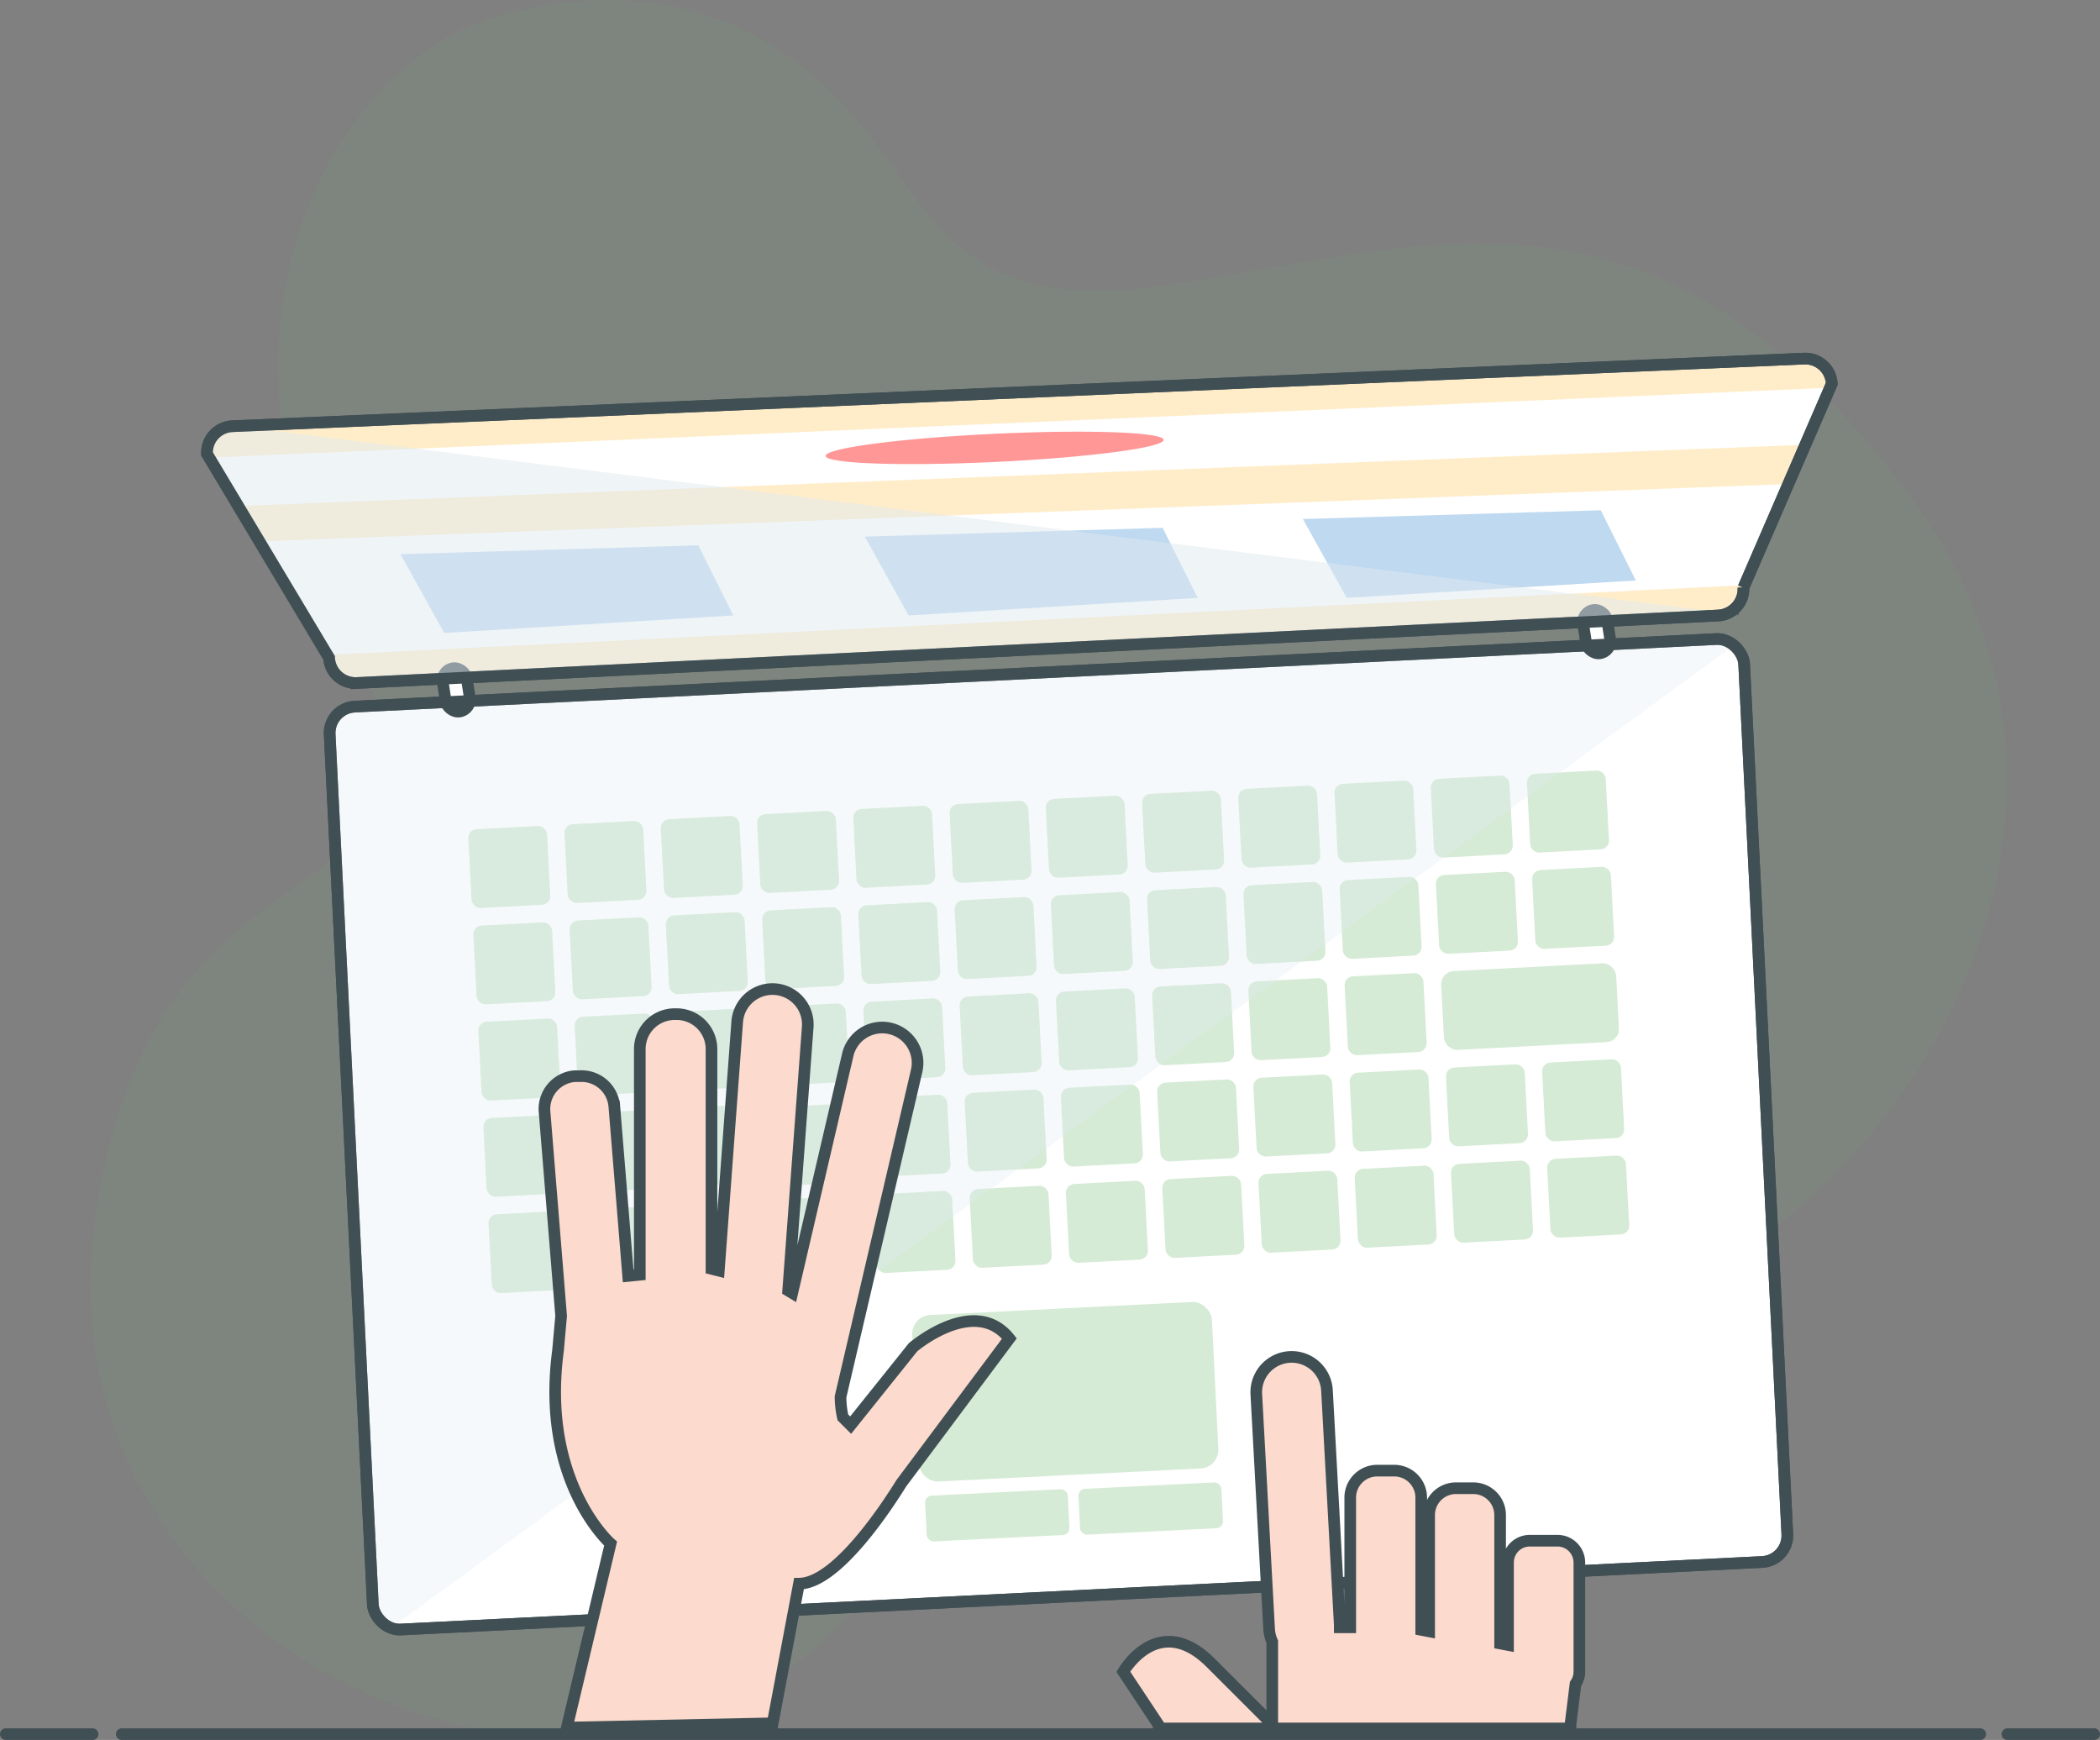 <svg id="Layer_1" data-name="Layer 1" xmlns="http://www.w3.org/2000/svg" viewBox="0 0 180.46 149.49"><rect x="0" y="0" width="180.46" height="149.49" fill="#808080" stroke="none"/><title>tutor-img-133a</title><path d="M50.06,32.55s14.56-6.63,27.55,2.34,10.27,23.13,33,19.75,42.11-11.31,63.95,18.72-5.59,68.49-33,71.22-37.29-3.38-57.44,22.87-70.44,6.63-66-31.45,35.35-24.82,22.09-50.43S36.93,38.92,50.06,32.55Z" transform="translate(-10.04 -30.19)" style="fill:#73bc74;opacity:0.1;isolation:isolate"/><line x1="10.46" y1="148.99" x2="170.17" y2="148.99" style="fill:#fff;stroke:#404f54;stroke-linecap:round;stroke-miterlimit:10"/><line x1="172.5" y1="148.99" x2="179.96" y2="148.99" style="fill:#fff;stroke:#404f54;stroke-linecap:round;stroke-miterlimit:10"/><line x1="0.5" y1="148.99" x2="7.96" y2="148.99" style="fill:#fff;stroke:#404f54;stroke-linecap:round;stroke-miterlimit:10"/><path d="M157.7,83.07l-117,5.8a2.28,2.28,0,0,1-2.38-2.16L27.83,69.19A2.28,2.28,0,0,1,30,66.81L165.07,61a2.28,2.28,0,0,1,2.38,2.16l-7.59,17.52A2.29,2.29,0,0,1,157.7,83.07Z" transform="translate(-10.04 -30.19)" style="fill:#fff"/><path d="M27.88,69.51l139.3-6s-.23-2.6-3.5-2.43-132.56,5.7-132.56,5.7S27.88,66.5,27.88,69.51Z" transform="translate(-10.04 -30.19)" style="fill:#ffdc96;opacity:0.5"/><polygon points="20.47 43.48 155.14 38.21 153.67 41.59 22.28 46.51 20.47 43.48" style="fill:#ffdc96;opacity:0.5"/><path d="M38.05,86.46l122-6s.42,2.7-3,2.67l-116.36,6S37.67,87.58,38.05,86.46Z" transform="translate(-10.04 -30.19)" style="fill:#ffdc96;opacity:0.5"/><path d="M157.7,83.07l-117,5.8a2.28,2.28,0,0,1-2.38-2.16L27.83,69.19A2.28,2.28,0,0,1,30,66.81L165.07,61a2.28,2.28,0,0,1,2.38,2.16l-7.59,17.52A2.29,2.29,0,0,1,157.7,83.07Z" transform="translate(-10.04 -30.19)" style="fill:none;stroke:#404f54;stroke-miterlimit:10"/><rect x="40.15" y="87.95" width="121.7" height="79.39" rx="2.27" transform="translate(-16.24 -25.03) rotate(-2.84)" style="fill:#fff;stroke:#404f54;stroke-miterlimit:10"/><rect x="88.7" y="142.6" width="25.78" height="14.32" rx="1.61" transform="translate(-17.34 -24.97) rotate(-2.84)" style="fill:#73bc74;opacity:0.3;isolation:isolate"/><rect x="89.6" y="158.41" width="12.28" height="3.94" rx="0.59" transform="translate(-17.87 -25.25) rotate(-2.84)" style="fill:#73bc74;opacity:0.3;isolation:isolate"/><rect x="102.77" y="157.83" width="12.3" height="3.94" rx="0.59" transform="translate(-17.82 -24.6) rotate(-2.84)" style="fill:#73bc74;opacity:0.3;isolation:isolate"/><rect x="50.42" y="101.29" width="6.78" height="6.78" rx="0.75" transform="translate(-15.45 -27.23) rotate(-3)" style="fill:#73bc74;opacity:0.3;isolation:isolate"/><rect x="58.69" y="100.85" width="6.78" height="6.78" rx="0.75" transform="translate(-15.42 -26.79) rotate(-3)" style="fill:#73bc74;opacity:0.3;isolation:isolate"/><rect x="66.96" y="100.42" width="6.78" height="6.78" rx="0.75" transform="translate(-15.38 -26.36) rotate(-3)" style="fill:#73bc74;opacity:0.3;isolation:isolate"/><rect x="75.24" y="99.99" width="6.78" height="6.78" rx="0.75" transform="translate(-15.35 -25.93) rotate(-3)" style="fill:#73bc74;opacity:0.3;isolation:isolate"/><rect x="83.51" y="99.55" width="6.78" height="6.78" rx="0.75" transform="translate(-15.32 -25.5) rotate(-3)" style="fill:#73bc74;opacity:0.3;isolation:isolate"/><rect x="91.78" y="99.12" width="6.78" height="6.78" rx="0.75" transform="translate(-15.28 -25.06) rotate(-3)" style="fill:#73bc74;opacity:0.3;isolation:isolate"/><rect x="100.05" y="98.68" width="6.78" height="6.78" rx="0.75" transform="translate(-15.25 -24.63) rotate(-3)" style="fill:#73bc74;opacity:0.3;isolation:isolate"/><rect x="108.32" y="98.25" width="6.78" height="6.78" rx="0.75" transform="translate(-15.21 -24.2) rotate(-3)" style="fill:#73bc74;opacity:0.3;isolation:isolate"/><rect x="116.59" y="97.82" width="6.78" height="6.78" rx="0.75" transform="translate(-15.18 -23.77) rotate(-3)" style="fill:#73bc74;opacity:0.3;isolation:isolate"/><rect x="124.86" y="97.38" width="6.78" height="6.78" rx="0.75" transform="translate(-15.15 -23.33) rotate(-3)" style="fill:#73bc74;opacity:0.3;isolation:isolate"/><rect x="133.13" y="96.95" width="6.78" height="6.78" rx="0.75" transform="translate(-15.11 -22.9) rotate(-3)" style="fill:#73bc74;opacity:0.3;isolation:isolate"/><rect x="141.4" y="96.52" width="6.78" height="6.78" rx="0.75" transform="translate(-15.08 -22.47) rotate(-3)" style="fill:#73bc74;opacity:0.3;isolation:isolate"/><rect x="50.86" y="109.56" width="6.78" height="6.78" rx="0.75" transform="translate(-15.89 -27.19) rotate(-3)" style="fill:#73bc74;opacity:0.3;isolation:isolate"/><rect x="59.13" y="109.13" width="6.78" height="6.78" rx="0.75" transform="translate(-15.85 -26.76) rotate(-3)" style="fill:#73bc74;opacity:0.3;isolation:isolate"/><rect x="67.4" y="108.69" width="6.78" height="6.78" rx="0.75" transform="translate(-15.82 -26.33) rotate(-3)" style="fill:#73bc74;opacity:0.3;isolation:isolate"/><rect x="75.67" y="108.26" width="6.78" height="6.78" rx="0.75" transform="translate(-15.78 -25.9) rotate(-3)" style="fill:#73bc74;opacity:0.3;isolation:isolate"/><rect x="83.94" y="107.82" width="6.78" height="6.78" rx="0.75" transform="translate(-15.75 -25.46) rotate(-3)" style="fill:#73bc74;opacity:0.3;isolation:isolate"/><rect x="92.21" y="107.39" width="6.78" height="6.78" rx="0.75" transform="translate(-15.71 -25.03) rotate(-3)" style="fill:#73bc74;opacity:0.3;isolation:isolate"/><rect x="100.48" y="106.96" width="6.78" height="6.78" rx="0.75" transform="translate(-15.68 -24.6) rotate(-3)" style="fill:#73bc74;opacity:0.3;isolation:isolate"/><rect x="108.75" y="106.52" width="6.78" height="6.78" rx="0.75" transform="translate(-15.65 -24.16) rotate(-3)" style="fill:#73bc74;opacity:0.3;isolation:isolate"/><rect x="117.03" y="106.09" width="6.78" height="6.78" rx="0.75" transform="translate(-15.61 -23.73) rotate(-3)" style="fill:#73bc74;opacity:0.3;isolation:isolate"/><rect x="125.3" y="105.65" width="6.78" height="6.78" rx="0.75" transform="translate(-15.58 -23.3) rotate(-3)" style="fill:#73bc74;opacity:0.3;isolation:isolate"/><rect x="133.57" y="105.22" width="6.78" height="6.78" rx="0.75" transform="translate(-15.54 -22.87) rotate(-3)" style="fill:#73bc74;opacity:0.3;isolation:isolate"/><rect x="141.84" y="104.79" width="6.78" height="6.78" rx="0.75" transform="translate(-15.51 -22.43) rotate(-3)" style="fill:#73bc74;opacity:0.3;isolation:isolate"/><rect x="51.29" y="117.83" width="6.78" height="6.78" rx="0.75" transform="translate(-16.32 -27.16) rotate(-3)" style="fill:#73bc74;opacity:0.3;isolation:isolate"/><rect x="59.56" y="117.4" width="6.78" height="6.78" rx="0.75" transform="translate(-16.28 -26.73) rotate(-3)" style="fill:#73bc74;opacity:0.3;isolation:isolate"/><rect x="67.83" y="116.96" width="6.78" height="6.78" rx="0.75" transform="translate(-16.25 -26.29) rotate(-3)" style="fill:#73bc74;opacity:0.3;isolation:isolate"/><rect x="76.1" y="116.53" width="6.78" height="6.78" rx="0.75" transform="translate(-16.22 -25.86) rotate(-3)" style="fill:#73bc74;opacity:0.3;isolation:isolate"/><rect x="84.37" y="116.1" width="6.78" height="6.78" rx="0.75" transform="translate(-16.18 -25.43) rotate(-3)" style="fill:#73bc74;opacity:0.3;isolation:isolate"/><rect x="92.65" y="115.66" width="6.78" height="6.78" rx="0.75" transform="translate(-16.15 -25) rotate(-3)" style="fill:#73bc74;opacity:0.3;isolation:isolate"/><rect x="100.92" y="115.23" width="6.78" height="6.78" rx="0.75" transform="translate(-16.11 -24.56) rotate(-3)" style="fill:#73bc74;opacity:0.3;isolation:isolate"/><rect x="109.19" y="114.79" width="6.78" height="6.78" rx="0.75" transform="translate(-16.08 -24.13) rotate(-3)" style="fill:#73bc74;opacity:0.3;isolation:isolate"/><rect x="117.46" y="114.36" width="6.78" height="6.78" rx="0.75" transform="translate(-16.05 -23.7) rotate(-3)" style="fill:#73bc74;opacity:0.3;isolation:isolate"/><rect x="125.73" y="113.93" width="6.78" height="6.78" rx="0.75" transform="translate(-16.01 -23.27) rotate(-3)" style="fill:#73bc74;opacity:0.3;isolation:isolate"/><rect x="134" y="113.28" width="15.06" height="6.78" rx="1.12" transform="translate(-15.96 -22.62) rotate(-3)" style="fill:#73bc74;opacity:0.3;isolation:isolate"/><rect x="51.72" y="126.1" width="6.78" height="6.78" rx="0.75" transform="translate(-16.75 -27.13) rotate(-3)" style="fill:#73bc74;opacity:0.3;isolation:isolate"/><rect x="59.99" y="125.67" width="6.78" height="6.78" rx="0.75" transform="translate(-16.72 -26.69) rotate(-3)" style="fill:#73bc74;opacity:0.3;isolation:isolate"/><rect x="68.27" y="125.23" width="6.78" height="6.78" rx="0.75" transform="translate(-16.68 -26.26) rotate(-3)" style="fill:#73bc74;opacity:0.3;isolation:isolate"/><rect x="76.54" y="124.8" width="6.78" height="6.78" rx="0.75" transform="matrix(1, -0.05, 0.05, 1, -16.65, -25.83)" style="fill:#73bc74;opacity:0.3;isolation:isolate"/><rect x="84.81" y="124.37" width="6.78" height="6.78" rx="0.75" transform="translate(-16.61 -25.39) rotate(-3)" style="fill:#73bc74;opacity:0.3;isolation:isolate"/><rect x="93.08" y="123.93" width="6.78" height="6.78" rx="0.75" transform="translate(-16.58 -24.96) rotate(-3)" style="fill:#73bc74;opacity:0.3;isolation:isolate"/><rect x="101.35" y="123.5" width="6.78" height="6.78" rx="0.75" transform="translate(-16.55 -24.53) rotate(-3)" style="fill:#73bc74;opacity:0.3;isolation:isolate"/><rect x="109.62" y="123.06" width="6.78" height="6.78" rx="0.75" transform="translate(-16.51 -24.1) rotate(-3)" style="fill:#73bc74;opacity:0.3;isolation:isolate"/><rect x="117.89" y="122.63" width="6.78" height="6.78" rx="0.75" transform="translate(-16.48 -23.66) rotate(-3)" style="fill:#73bc74;opacity:0.3;isolation:isolate"/><rect x="126.16" y="122.2" width="6.78" height="6.78" rx="0.75" transform="translate(-16.44 -23.23) rotate(-3)" style="fill:#73bc74;opacity:0.3;isolation:isolate"/><rect x="134.44" y="121.76" width="6.78" height="6.78" rx="0.75" transform="translate(-16.41 -22.8) rotate(-3)" style="fill:#73bc74;opacity:0.3;isolation:isolate"/><rect x="142.71" y="121.33" width="6.78" height="6.78" rx="0.75" transform="translate(-16.38 -22.37) rotate(-3)" style="fill:#73bc74;opacity:0.3;isolation:isolate"/><rect x="52.16" y="134.37" width="6.78" height="6.78" rx="0.75" transform="translate(-17.18 -27.09) rotate(-3)" style="fill:#73bc74;opacity:0.3;isolation:isolate"/><rect x="60.43" y="133.94" width="6.78" height="6.78" rx="0.75" transform="translate(-17.15 -26.66) rotate(-3)" style="fill:#73bc74;opacity:0.3;isolation:isolate"/><rect x="68.7" y="133.51" width="6.78" height="6.78" rx="0.75" transform="translate(-17.11 -26.23) rotate(-3)" style="fill:#73bc74;opacity:0.3;isolation:isolate"/><rect x="76.97" y="133.07" width="6.78" height="6.78" rx="0.75" transform="translate(-17.08 -25.79) rotate(-3)" style="fill:#73bc74;opacity:0.3;isolation:isolate"/><rect x="85.24" y="132.64" width="6.78" height="6.78" rx="0.75" transform="translate(-17.05 -25.36) rotate(-3)" style="fill:#73bc74;opacity:0.3;isolation:isolate"/><rect x="93.51" y="132.2" width="6.78" height="6.78" rx="0.75" transform="translate(-17.01 -24.93) rotate(-3)" style="fill:#73bc74;opacity:0.3;isolation:isolate"/><rect x="101.78" y="131.77" width="6.78" height="6.78" rx="0.75" transform="translate(-16.98 -24.5) rotate(-3)" style="fill:#73bc74;opacity:0.3;isolation:isolate"/><rect x="110.06" y="131.34" width="6.78" height="6.78" rx="0.75" transform="translate(-16.94 -24.06) rotate(-3)" style="fill:#73bc74;opacity:0.3;isolation:isolate"/><rect x="118.33" y="130.9" width="6.78" height="6.78" rx="0.75" transform="translate(-16.91 -23.63) rotate(-3)" style="fill:#73bc74;opacity:0.3;isolation:isolate"/><rect x="126.6" y="130.47" width="6.78" height="6.78" rx="0.75" transform="translate(-16.88 -23.2) rotate(-3)" style="fill:#73bc74;opacity:0.3;isolation:isolate"/><rect x="134.87" y="130.03" width="6.78" height="6.78" rx="0.75" transform="translate(-16.84 -22.76) rotate(-3)" style="fill:#73bc74;opacity:0.3;isolation:isolate"/><rect x="143.14" y="129.6" width="6.78" height="6.78" rx="0.75" transform="translate(-16.81 -22.33) rotate(-3)" style="fill:#73bc74;opacity:0.3;isolation:isolate"/><polygon points="34.41 47.61 60.01 46.85 63.02 52.88 38.17 54.38 34.41 47.61" style="fill:#7fb4e3;opacity:0.5"/><path d="M43.64,170.07,159.07,85.61a2.25,2.25,0,0,0-1.53-.51l-117,5.8a2.28,2.28,0,0,0-2.16,2.38L42.08,168A2.26,2.26,0,0,0,43.64,170.07Z" transform="translate(-10.04 -30.19)" style="fill:#e1ebf0;opacity:0.3"/><polygon points="74.31 46.1 99.91 45.35 102.93 51.37 78.08 52.88 74.31 46.1" style="fill:#7fb4e3;opacity:0.5"/><polygon points="111.96 44.59 137.56 43.84 140.57 49.87 115.73 51.37 111.96 44.59" style="fill:#7fb4e3;opacity:0.5"/><rect x="48.21" y="87.58" width="2.09" height="3.76" rx="1.05" transform="translate(-23.28 -21.5) rotate(-8.89)" style="fill:#fff;stroke:#404f54;stroke-miterlimit:10"/><ellipse cx="95.51" cy="68.67" rx="14.54" ry="1.21" transform="translate(-13.19 -25.58) rotate(-2.72)" style="fill:#ff9797"/><rect x="146.21" y="82.58" width="2.09" height="3.76" rx="1.05" transform="translate(-21.33 -6.42) rotate(-8.89)" style="fill:#fff;stroke:#404f54;stroke-miterlimit:10"/><rect x="40.15" y="87.95" width="121.7" height="79.39" rx="2.27" transform="translate(-16.24 -25.03) rotate(-2.84)" style="fill:none;stroke:#404f54;stroke-miterlimit:10"/><path d="M96.78,145.19c-3-3.77-8.28.75-8.28.75l-5.36,6.69-.67-.67a8.32,8.32,0,0,1-.2-1.76l6.54-28a3,3,0,0,0-5.92-1.38l-4.77,20.46-.35-.21,1.68-22.64a3,3,0,0,0-6.06-.45l-1.58,21.38-.63-.16V120.32a3,3,0,0,0-3-3h-.16a3,3,0,0,0-3,3v19.39l-1,.1-1.19-14.57a2.83,2.83,0,0,0-3-2.59l-.41,0a2.83,2.83,0,0,0-2.59,3l1.43,17.6-.27,3c-1.5,11.29,4.52,16.56,4.52,16.56l-3.76,15.81,17.69-.37,2.26-12c3.28,0,7.7-6.86,8.79-8.62Z" transform="translate(-10.04 -30.19)" style="fill:#fcdacd;stroke:#404f54;stroke-miterlimit:10"/><path d="M109.63,178.69H145v-.37l.43-3.46a1.82,1.82,0,0,0,.33-1.05v-9.37a1.88,1.88,0,0,0-1.87-1.88H141.5a1.87,1.87,0,0,0-1.87,1.87v7.09l-.68-.13V160.35a2.31,2.31,0,0,0-2.31-2.3h-1.49a2.31,2.31,0,0,0-2.3,2.3v10l-.68-.13V158.85a2.32,2.32,0,0,0-2.3-2.31h-1.49a2.32,2.32,0,0,0-2.31,2.31V170h-.9c0-.07,0-.14,0-.21l-1.1-20.17A3,3,0,0,0,118,150l1.1,20.17a3,3,0,0,0,.27,1.07v7.1l-5.27-5.27c-4.52-4.52-7.53.75-7.53.75l3,4.52Z" transform="translate(-10.04 -30.19)" style="fill:#fcdacd;stroke:#404f54;stroke-miterlimit:10"/><path d="M30.31,66.79l-.32,0a2.28,2.28,0,0,0-2.16,2.38L38.31,86.71a2.28,2.28,0,0,0,2.38,2.16l117-5.8a2.35,2.35,0,0,0,.8-.2Z" transform="translate(-10.04 -30.19)" style="fill:#e1ebf0;opacity:0.5"/><path d="M157.7,83.07l-117,5.8a2.28,2.28,0,0,1-2.38-2.16L27.83,69.19A2.28,2.28,0,0,1,30,66.81L165.07,61a2.28,2.28,0,0,1,2.38,2.16l-7.59,17.52A2.29,2.29,0,0,1,157.7,83.07Z" transform="translate(-10.04 -30.19)" style="fill:none;stroke:#404f54;stroke-miterlimit:10"/></svg>